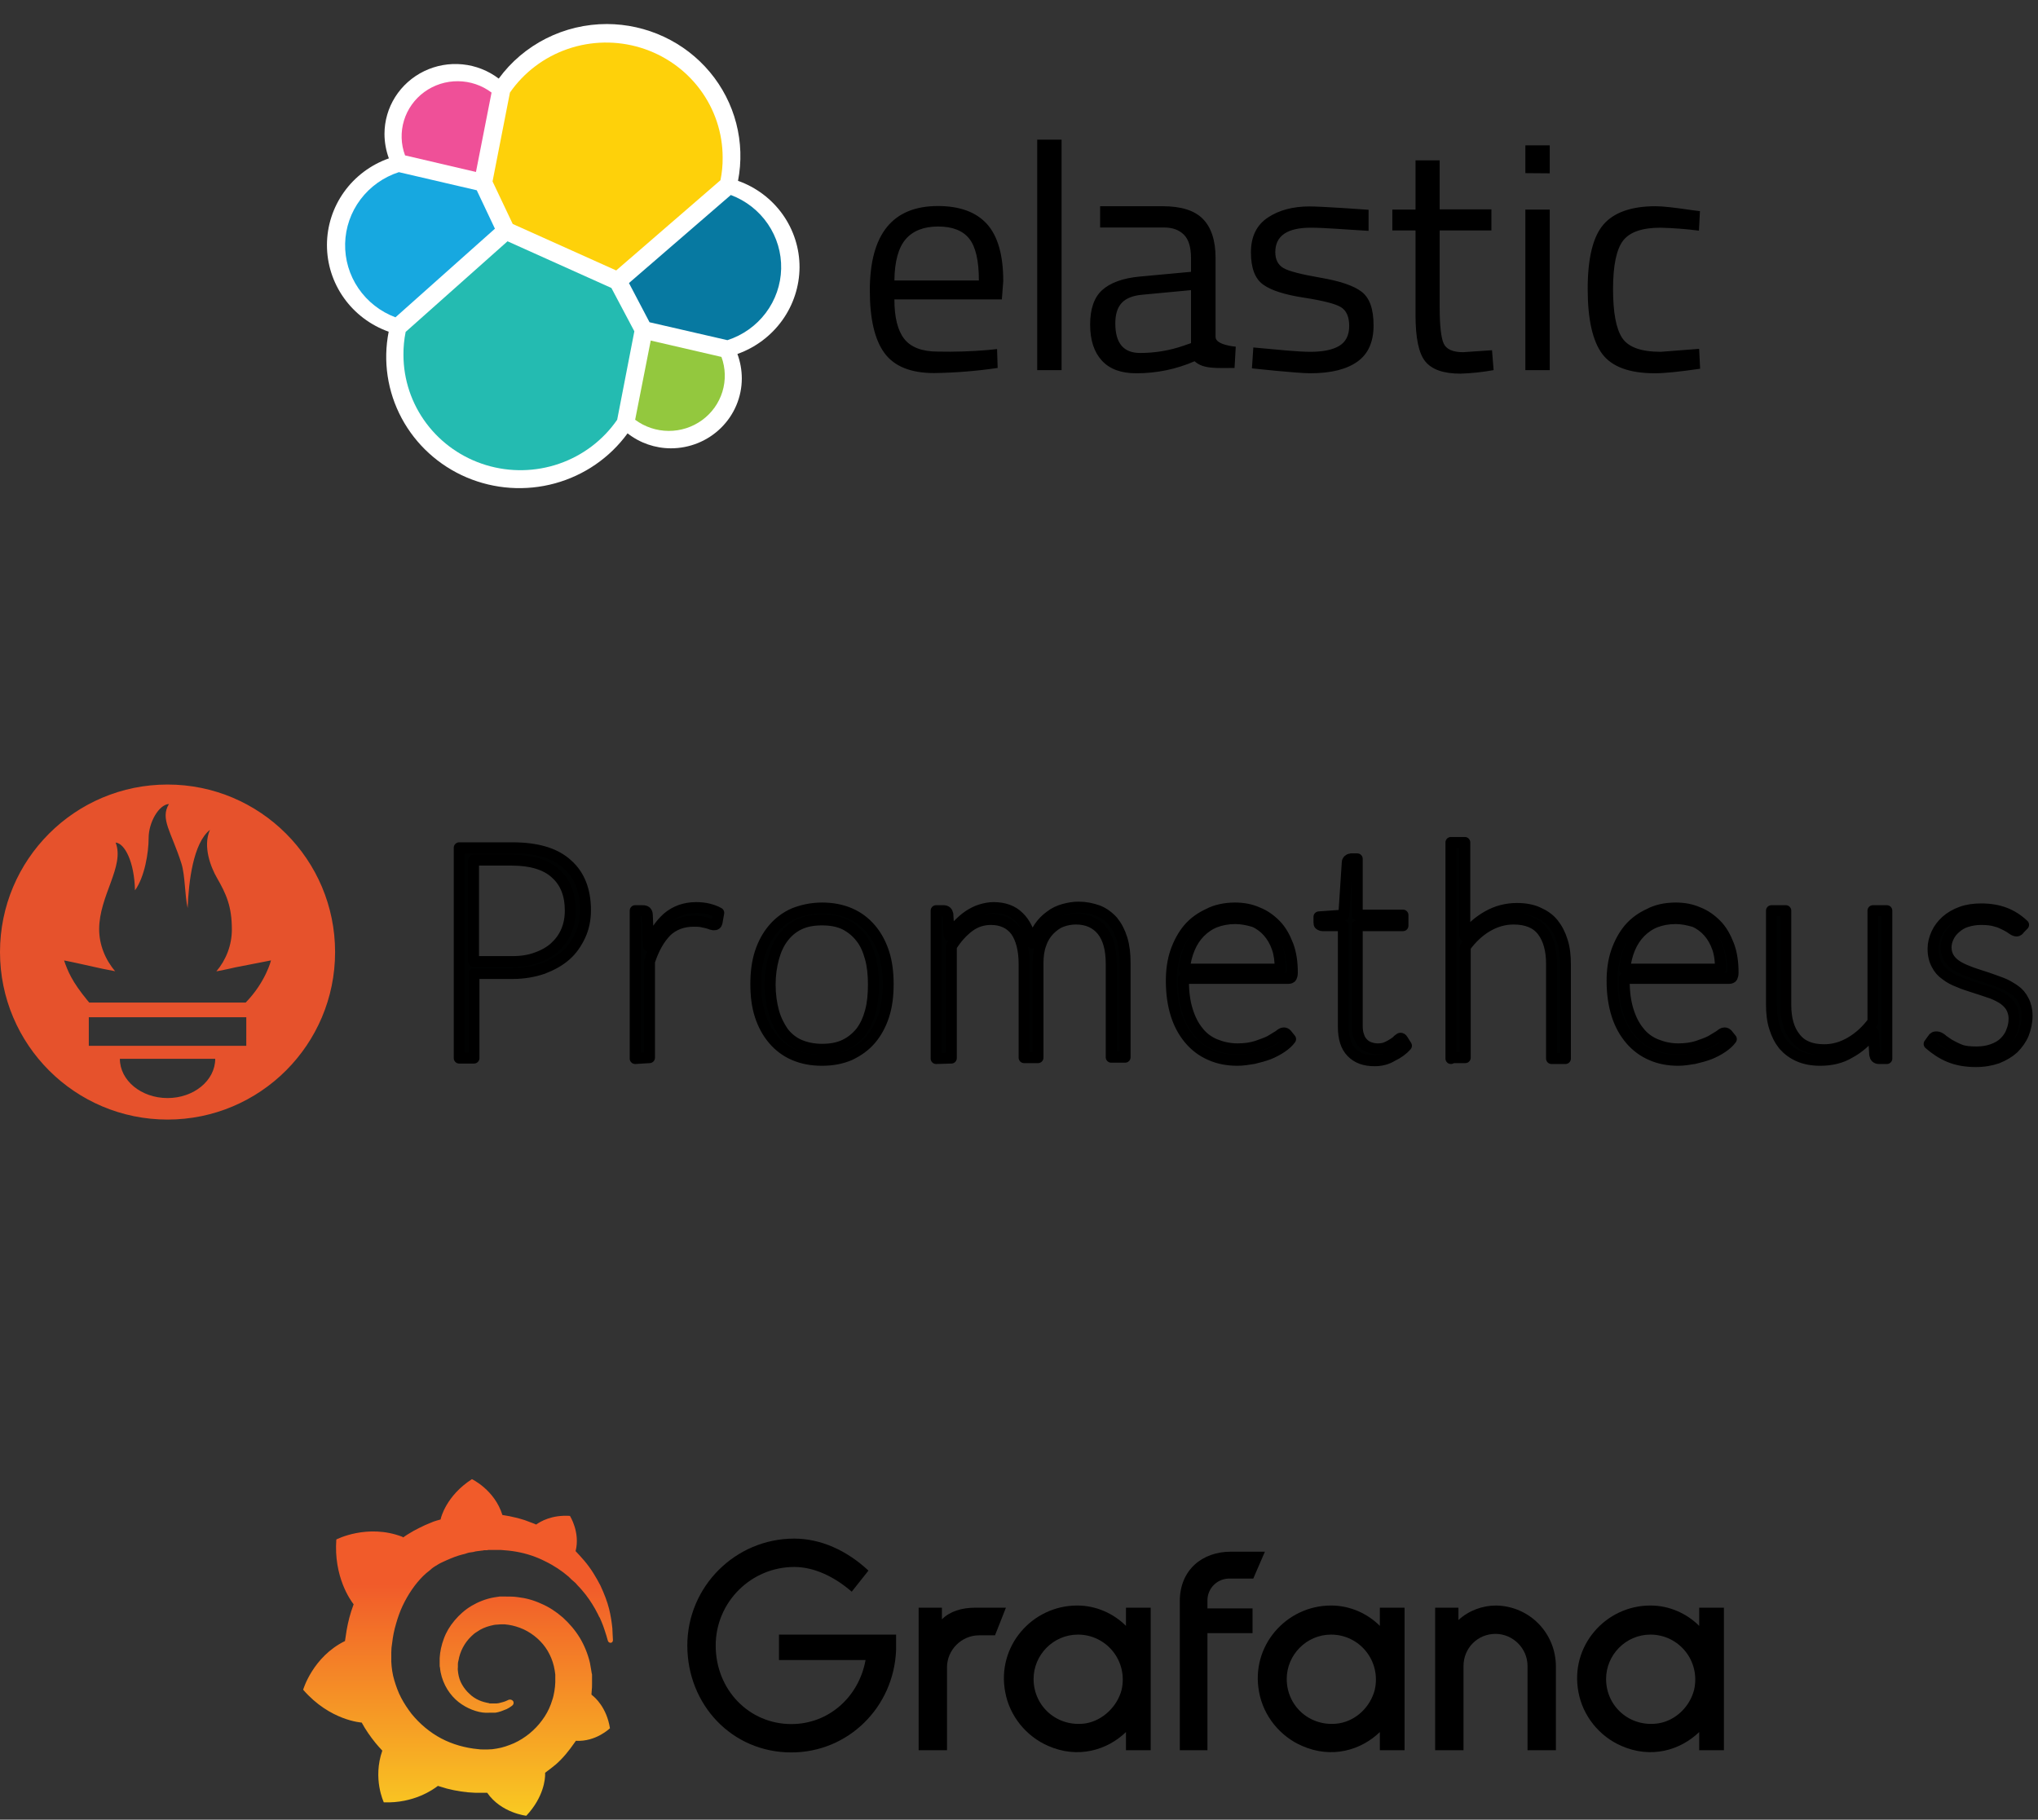 <svg width="187" height="167" viewBox="0 0 187 167" fill="none" xmlns="http://www.w3.org/2000/svg">
<rect x="0" y="0" width="187" height="167" fill="#333333" stroke="none"/>
<g clip-path="url(#clip0_405_1326)">
<path d="M73.363 24.531C73.367 22.796 72.826 21.101 71.816 19.68C70.805 18.26 69.374 17.182 67.718 16.595C68.058 14.846 68.002 13.045 67.555 11.32C67.109 9.595 66.282 7.988 65.134 6.614C63.986 5.24 62.545 4.133 60.913 3.371C59.282 2.609 57.5 2.211 55.695 2.205C53.756 2.203 51.843 2.656 50.116 3.527C48.389 4.397 46.896 5.661 45.762 7.213C44.799 6.48 43.648 6.027 42.438 5.907C41.228 5.786 40.008 6.003 38.916 6.532C37.825 7.061 36.905 7.881 36.262 8.899C35.619 9.917 35.279 11.093 35.279 12.293C35.281 13.057 35.418 13.816 35.682 14.534C34.02 15.121 32.583 16.199 31.566 17.621C30.549 19.044 30.002 20.741 30 22.482C29.998 24.223 30.541 25.922 31.555 27.346C32.568 28.771 34.003 29.852 35.664 30.442C35.13 33.142 35.549 35.939 36.85 38.371C38.151 40.803 40.255 42.724 42.815 43.813C45.375 44.902 48.235 45.095 50.922 44.36C53.608 43.624 55.958 42.005 57.583 39.77C58.714 40.657 60.115 41.141 61.56 41.144C63.285 41.144 64.94 40.468 66.16 39.264C67.38 38.061 68.066 36.429 68.066 34.727C68.064 33.962 67.927 33.204 67.663 32.485C69.324 31.894 70.761 30.814 71.781 29.392C72.8 27.97 73.352 26.273 73.363 24.531Z" fill="white"/>
<path d="M47.046 20.554L56.54 24.82L66.107 16.54C66.248 15.856 66.316 15.159 66.308 14.461C66.31 12.208 65.58 10.013 64.225 8.199C62.87 6.384 60.962 5.045 58.779 4.378C56.597 3.711 54.256 3.751 52.098 4.492C49.941 5.233 48.08 6.636 46.79 8.496L45.195 16.649L47.046 20.554Z" fill="#FED10A"/>
<path d="M37.222 30.46C37.08 31.156 37.013 31.865 37.02 32.575C37.023 34.838 37.76 37.04 39.125 38.859C40.489 40.679 42.408 42.019 44.601 42.684C46.794 43.349 49.145 43.304 51.31 42.555C53.474 41.806 55.339 40.393 56.63 38.522L58.206 30.405L56.099 26.428L46.569 22.144L37.222 30.46Z" fill="#24BBB1"/>
<path d="M37.167 14.262L43.673 15.781L45.103 8.495C44.22 7.829 43.142 7.463 42.031 7.453C40.919 7.443 39.834 7.789 38.939 8.439C38.044 9.089 37.388 10.009 37.068 11.059C36.749 12.109 36.783 13.233 37.167 14.262Z" fill="#EF5098"/>
<path d="M36.598 15.799C35.19 16.255 33.96 17.13 33.077 18.303C32.194 19.477 31.702 20.891 31.668 22.352C31.634 23.813 32.059 25.249 32.886 26.461C33.714 27.674 34.901 28.603 36.286 29.122L45.413 20.988L43.745 17.462L36.598 15.799Z" fill="#17A8E0"/>
<path d="M58.279 38.523C59.163 39.181 60.238 39.54 61.345 39.546C62.452 39.552 63.531 39.205 64.422 38.556C65.312 37.908 65.966 36.992 66.286 35.947C66.606 34.902 66.575 33.782 66.197 32.756L59.709 31.255L58.279 38.523Z" fill="#93C83E"/>
<path d="M59.599 29.574L66.746 31.219C68.154 30.764 69.384 29.889 70.267 28.715C71.15 27.542 71.642 26.127 71.676 24.666C71.71 23.205 71.284 21.77 70.457 20.557C69.63 19.345 68.443 18.415 67.058 17.896L57.711 25.977L59.599 29.574Z" fill="#0779A1"/>
<path d="M90.626 32.123L91.487 32.033L91.542 33.768C89.612 34.052 87.665 34.209 85.714 34.238C83.57 34.238 82.048 33.623 81.15 32.394C80.252 31.165 79.812 29.249 79.812 26.664C79.812 21.493 81.896 18.908 86.062 18.908C88.078 18.908 89.581 19.469 90.571 20.571C91.56 21.674 92.055 23.428 92.055 25.796L91.927 27.477H82.067C82.067 29.104 82.36 30.315 82.965 31.093C83.57 31.87 84.596 32.268 86.08 32.268C87.597 32.3 89.114 32.252 90.626 32.123ZM89.819 25.742C89.819 23.934 89.526 22.65 88.939 21.909C88.353 21.168 87.4 20.788 86.08 20.788C84.761 20.788 83.753 21.186 83.093 21.963C82.433 22.741 82.085 24.006 82.067 25.742H89.819ZM95.171 33.967V12.816H97.407V33.967H95.171ZM111.537 23.681V30.93C111.537 31.671 113.388 31.816 113.388 31.816L113.278 33.768C111.702 33.768 110.401 33.895 109.613 33.153C107.921 33.89 106.091 34.265 104.243 34.256C102.868 34.256 101.824 33.877 101.109 33.099C100.394 32.322 100.027 31.237 100.027 29.791C100.027 28.345 100.394 27.296 101.127 26.627C101.86 25.959 103.015 25.525 104.591 25.38L109.283 24.946V23.681C109.283 22.686 109.063 21.963 108.623 21.53C108.183 21.096 107.578 20.879 106.827 20.879H100.944V18.926H106.68C108.366 18.926 109.594 19.306 110.364 20.083C111.134 20.861 111.537 22.054 111.537 23.681ZM102.337 29.683C102.337 31.49 103.088 32.394 104.609 32.394C105.97 32.397 107.321 32.171 108.605 31.725L109.283 31.49V26.627L104.866 27.043C103.968 27.116 103.326 27.369 102.923 27.802C102.52 28.236 102.337 28.869 102.337 29.683ZM120.279 20.897C118.117 20.897 117.017 21.638 117.017 23.139C117.017 23.825 117.273 24.314 117.768 24.603C118.263 24.892 119.399 25.181 121.177 25.488C122.955 25.796 124.201 26.212 124.934 26.772C125.667 27.332 126.034 28.345 126.034 29.863C126.034 31.382 125.539 32.485 124.549 33.19C123.56 33.895 122.13 34.256 120.224 34.256C118.996 34.256 114.873 33.804 114.873 33.804L115.001 31.888C117.365 32.105 119.088 32.286 120.242 32.286C121.397 32.286 122.277 32.105 122.882 31.743C123.486 31.382 123.798 30.767 123.798 29.918C123.798 29.068 123.541 28.489 123.028 28.182C122.515 27.875 121.379 27.585 119.619 27.314C117.86 27.043 116.614 26.645 115.881 26.103C115.147 25.561 114.781 24.585 114.781 23.157C114.781 21.728 115.294 20.662 116.32 19.975C117.347 19.288 118.63 18.945 120.151 18.945C121.36 18.945 125.576 19.252 125.576 19.252V21.186C123.358 21.059 121.544 20.897 120.279 20.897ZM136.847 21.15H132.1V28.2C132.1 29.881 132.229 31.002 132.467 31.526C132.705 32.051 133.31 32.322 134.245 32.322L136.902 32.141L137.049 33.967C136.044 34.151 135.027 34.259 134.006 34.292C132.448 34.292 131.385 33.913 130.781 33.172C130.176 32.43 129.883 31.002 129.883 28.905V21.15H127.757V19.234H129.883V14.714H132.1V19.216H136.847V21.15ZM139.963 15.889V13.34H142.199V15.907L139.963 15.889ZM139.963 33.967V19.234H142.199V33.967H139.963ZM151.912 18.926C152.572 18.926 153.69 19.053 155.266 19.288L155.981 19.378L155.889 21.168C154.722 21.018 153.547 20.928 152.37 20.897C150.684 20.897 149.529 21.294 148.925 22.09C148.32 22.885 148.008 24.368 148.008 26.519C148.008 28.67 148.283 30.171 148.851 31.02C149.419 31.87 150.592 32.286 152.389 32.286L155.907 32.014L155.999 33.84C154.148 34.111 152.755 34.256 151.839 34.256C149.511 34.256 147.898 33.66 147.019 32.485C146.139 31.309 145.681 29.321 145.681 26.519C145.681 23.717 146.157 21.747 147.11 20.626C148.063 19.505 149.676 18.926 151.912 18.926Z" fill="black"/>
</g>
<path d="M15.374 72C6.883 72 0 78.883 0 87.373C0 95.864 6.883 102.747 15.374 102.747C23.864 102.747 30.747 95.864 30.747 87.373C30.747 78.883 23.864 72 15.374 72ZM15.374 100.773C12.958 100.773 10.999 99.159 10.999 97.169H19.748C19.748 99.159 17.789 100.773 15.374 100.773ZM22.598 95.976H8.148V93.356H22.599L22.598 95.976ZM22.546 92.007H8.189C8.142 91.952 8.093 91.898 8.047 91.842C6.568 90.046 6.219 89.108 5.881 88.153C5.875 88.121 7.674 88.52 8.95 88.807C8.95 88.807 9.607 88.959 10.567 89.134C9.645 88.054 9.098 86.68 9.098 85.277C9.098 82.195 11.461 79.502 10.609 77.325C11.439 77.393 12.326 79.077 12.386 81.71C13.269 80.491 13.638 78.264 13.638 76.899C13.638 75.485 14.569 73.844 15.501 73.787C14.67 75.156 15.716 76.329 16.645 79.24C16.994 80.334 16.95 82.174 17.219 83.34C17.308 80.917 17.725 77.381 19.262 76.16C18.584 77.697 19.363 79.621 19.895 80.546C20.754 82.038 21.275 83.169 21.275 85.307C21.275 86.74 20.746 88.09 19.853 89.145C20.868 88.955 21.569 88.783 21.569 88.783L24.866 88.14C24.866 88.139 24.387 90.11 22.546 92.007Z" fill="#E6522C"/>
<mask id="path-10-outside-1_405_1326" maskUnits="userSpaceOnUse" x="41.135" y="76.314" width="146" height="22" fill="black">
<rect fill="white" x="41.135" y="76.314" width="146" height="22"/>
<path d="M43.493 89.345V97.107H42.135V77.802H47.01C49.248 77.802 50.926 78.29 52.045 79.306C53.164 80.281 53.724 81.704 53.724 83.533C53.724 84.386 53.564 85.158 53.244 85.849C52.925 86.54 52.485 87.191 51.926 87.678C51.326 88.207 50.647 88.572 49.808 88.897C48.968 89.182 48.049 89.345 47.01 89.345H43.493ZM43.493 88.247H47.01C47.849 88.247 48.609 88.125 49.248 87.881C49.928 87.638 50.487 87.312 50.926 86.906C51.366 86.5 51.726 86.012 51.966 85.443C52.205 84.874 52.325 84.264 52.325 83.573C52.325 82.11 51.886 80.972 50.967 80.159C50.087 79.346 48.729 78.94 46.97 78.94H43.453V88.247H43.493ZM58.28 97.148V83.573H58.959C59.119 83.573 59.239 83.614 59.279 83.654C59.359 83.736 59.399 83.817 59.399 83.98L59.519 86.825C59.958 85.727 60.518 84.874 61.237 84.224C61.956 83.614 62.835 83.289 63.874 83.289C64.274 83.289 64.634 83.329 64.993 83.411C65.313 83.492 65.673 83.614 65.953 83.776L65.793 84.671C65.753 84.833 65.673 84.874 65.513 84.874C65.473 84.874 65.393 84.874 65.273 84.833C65.193 84.793 65.033 84.752 64.913 84.711C64.754 84.671 64.554 84.63 64.354 84.589C64.114 84.549 63.874 84.549 63.635 84.549C62.636 84.549 61.796 84.874 61.157 85.484C60.518 86.134 59.998 87.028 59.598 88.247V97.067L58.28 97.148ZM75.424 83.329C76.383 83.329 77.222 83.492 77.981 83.817C78.74 84.142 79.38 84.63 79.899 85.24C80.419 85.849 80.819 86.581 81.098 87.434C81.378 88.288 81.498 89.263 81.498 90.32C81.498 91.377 81.378 92.352 81.098 93.206C80.819 94.059 80.419 94.791 79.899 95.4C79.38 96.01 78.74 96.457 77.981 96.823C77.222 97.148 76.383 97.311 75.424 97.311C74.465 97.311 73.625 97.148 72.866 96.823C72.107 96.498 71.467 96.01 70.948 95.4C70.428 94.791 70.029 94.059 69.749 93.206C69.469 92.352 69.349 91.377 69.349 90.32C69.349 89.263 69.469 88.288 69.749 87.434C70.029 86.581 70.428 85.849 70.948 85.24C71.467 84.63 72.107 84.142 72.866 83.817C73.585 83.533 74.465 83.329 75.424 83.329ZM75.424 96.295C76.223 96.295 76.902 96.173 77.502 95.888C78.101 95.604 78.581 95.197 78.98 94.71C79.38 94.181 79.66 93.572 79.859 92.84C80.059 92.108 80.139 91.296 80.139 90.361C80.139 89.466 80.059 88.654 79.859 87.922C79.66 87.191 79.38 86.54 78.98 86.052C78.581 85.524 78.061 85.118 77.502 84.833C76.902 84.549 76.223 84.427 75.424 84.427C74.624 84.427 73.945 84.549 73.346 84.833C72.746 85.118 72.267 85.524 71.867 86.052C71.467 86.581 71.188 87.191 70.988 87.922C70.788 88.654 70.668 89.466 70.668 90.361C70.668 91.255 70.788 92.108 70.988 92.84C71.188 93.572 71.507 94.181 71.867 94.71C72.267 95.238 72.786 95.644 73.346 95.888C73.905 96.132 74.624 96.295 75.424 96.295ZM85.894 97.148V83.573H86.573C86.813 83.573 86.933 83.695 86.973 83.898L87.093 85.849C87.332 85.484 87.612 85.158 87.932 84.833C88.212 84.549 88.531 84.264 88.891 84.02C89.211 83.817 89.57 83.614 89.97 83.492C90.37 83.37 90.769 83.289 91.169 83.289C92.128 83.289 92.927 83.573 93.487 84.142C94.086 84.711 94.446 85.524 94.686 86.54C94.845 85.971 95.085 85.484 95.365 85.077C95.645 84.671 95.964 84.346 96.364 84.061C96.724 83.776 97.163 83.573 97.603 83.451C98.042 83.329 98.482 83.248 98.962 83.248C99.601 83.248 100.2 83.37 100.76 83.573C101.279 83.776 101.759 84.142 102.119 84.549C102.478 84.996 102.758 85.524 102.958 86.174C103.158 86.825 103.238 87.556 103.238 88.369V97.026H101.959V88.45C101.959 87.109 101.679 86.093 101.12 85.402C100.56 84.711 99.761 84.346 98.722 84.346C98.282 84.346 97.803 84.427 97.403 84.589C96.963 84.752 96.604 85.036 96.284 85.362C95.964 85.687 95.685 86.134 95.525 86.621C95.325 87.15 95.245 87.719 95.245 88.41V97.067H93.966V88.45C93.966 87.15 93.686 86.134 93.207 85.443C92.687 84.752 91.928 84.386 90.929 84.386C90.21 84.386 89.53 84.589 88.931 85.036C88.332 85.484 87.772 86.093 87.293 86.865V97.107L85.894 97.148ZM113.308 83.329C114.067 83.329 114.747 83.451 115.386 83.736C116.026 83.98 116.585 84.386 117.065 84.874C117.544 85.362 117.904 86.012 118.184 86.743C118.463 87.475 118.583 88.329 118.583 89.263C118.583 89.466 118.543 89.588 118.503 89.67C118.463 89.751 118.343 89.792 118.224 89.792H108.593V90.035C108.593 91.052 108.712 91.946 108.952 92.718C109.192 93.49 109.512 94.141 109.951 94.669C110.351 95.197 110.91 95.604 111.51 95.847C112.109 96.091 112.789 96.254 113.548 96.254C114.227 96.254 114.787 96.173 115.306 96.01C115.786 95.847 116.225 95.685 116.545 95.522C116.865 95.319 117.145 95.157 117.344 95.035C117.544 94.872 117.664 94.791 117.784 94.791C117.904 94.791 117.984 94.831 118.064 94.913L118.423 95.36C118.224 95.644 117.944 95.888 117.584 96.132C117.224 96.376 116.825 96.579 116.425 96.742C115.986 96.904 115.546 97.026 115.027 97.148C114.547 97.229 114.027 97.311 113.548 97.311C112.629 97.311 111.79 97.148 111.07 96.823C110.311 96.498 109.672 96.01 109.152 95.4C108.632 94.791 108.193 94.019 107.913 93.124C107.633 92.23 107.474 91.214 107.474 90.035C107.474 89.06 107.593 88.166 107.873 87.353C108.153 86.54 108.553 85.809 109.032 85.24C109.552 84.63 110.191 84.183 110.91 83.858C111.51 83.533 112.389 83.329 113.308 83.329ZM113.348 84.305C112.669 84.305 112.029 84.427 111.51 84.63C110.99 84.833 110.511 85.158 110.111 85.565C109.711 85.971 109.392 86.459 109.152 87.028C108.912 87.597 108.752 88.247 108.672 88.938H117.464C117.464 88.207 117.384 87.556 117.184 86.987C116.985 86.418 116.705 85.931 116.345 85.524C115.986 85.118 115.546 84.793 115.066 84.589C114.507 84.427 113.948 84.305 113.348 84.305ZM126.136 97.351C125.217 97.351 124.538 97.107 124.018 96.579C123.499 96.051 123.259 95.278 123.259 94.222V84.955H121.341C121.261 84.955 121.181 84.915 121.101 84.874C121.021 84.833 121.021 84.752 121.021 84.63V84.142L123.299 83.98L123.618 79.143C123.618 79.062 123.658 78.981 123.698 78.94C123.738 78.899 123.778 78.899 123.818 78.859C123.858 78.859 123.898 78.818 123.938 78.818H124.538V83.98H128.734V84.955H124.538V94.141C124.538 94.506 124.578 94.831 124.697 95.116C124.777 95.4 124.937 95.604 125.097 95.766C125.257 95.929 125.457 96.051 125.697 96.132C125.936 96.213 126.176 96.254 126.416 96.254C126.736 96.254 127.015 96.213 127.255 96.091C127.455 96.01 127.655 95.888 127.854 95.766C128.014 95.644 128.174 95.563 128.254 95.441C128.374 95.36 128.454 95.278 128.494 95.278C128.574 95.278 128.654 95.319 128.694 95.4L129.053 95.969C128.734 96.335 128.294 96.66 127.775 96.904C127.255 97.229 126.696 97.351 126.136 97.351ZM133.13 97.148V77.314H134.408V85.89C135.008 85.118 135.727 84.508 136.526 84.061C137.326 83.614 138.205 83.37 139.204 83.37C139.923 83.37 140.603 83.492 141.122 83.736C141.682 83.98 142.161 84.305 142.521 84.752C142.88 85.199 143.16 85.727 143.36 86.378C143.56 86.987 143.64 87.719 143.64 88.491V97.148H142.361V88.45C142.361 87.191 142.081 86.174 141.522 85.443C140.962 84.711 140.083 84.346 138.884 84.346C138.005 84.346 137.206 84.589 136.446 85.036C135.687 85.484 135.008 86.134 134.448 86.906V97.067H133.13V97.148ZM153.75 83.329C154.51 83.329 155.189 83.451 155.828 83.736C156.468 83.98 157.027 84.386 157.507 84.874C157.986 85.362 158.346 86.012 158.626 86.743C158.905 87.475 159.025 88.329 159.025 89.263C159.025 89.466 158.985 89.588 158.945 89.67C158.905 89.751 158.786 89.792 158.666 89.792H149.035V90.035C149.035 91.052 149.155 91.946 149.394 92.718C149.634 93.49 149.954 94.141 150.393 94.669C150.793 95.197 151.353 95.604 151.952 95.847C152.551 96.091 153.231 96.254 153.99 96.254C154.669 96.254 155.229 96.173 155.748 96.01C156.228 95.847 156.668 95.685 156.987 95.522C157.307 95.319 157.587 95.157 157.786 95.035C157.986 94.872 158.106 94.791 158.226 94.791C158.346 94.791 158.426 94.831 158.506 94.913L158.865 95.36C158.666 95.644 158.386 95.888 158.026 96.132C157.667 96.376 157.267 96.579 156.867 96.742C156.428 96.904 155.988 97.026 155.469 97.148C154.989 97.229 154.47 97.311 153.99 97.311C153.071 97.311 152.232 97.148 151.512 96.823C150.753 96.498 150.114 96.01 149.594 95.4C149.075 94.791 148.635 94.019 148.355 93.124C148.076 92.23 147.916 91.214 147.916 90.035C147.916 89.06 148.036 88.166 148.315 87.353C148.595 86.54 148.995 85.809 149.474 85.24C149.994 84.63 150.633 84.183 151.353 83.858C151.952 83.533 152.791 83.329 153.75 83.329ZM153.75 84.305C153.071 84.305 152.431 84.427 151.912 84.63C151.392 84.833 150.913 85.158 150.513 85.565C150.114 85.971 149.794 86.459 149.554 87.028C149.314 87.597 149.155 88.247 149.075 88.938H157.866C157.866 88.207 157.786 87.556 157.587 86.987C157.387 86.418 157.107 85.931 156.747 85.524C156.388 85.118 155.948 84.793 155.469 84.589C154.909 84.427 154.35 84.305 153.75 84.305ZM163.861 83.573V92.23C163.861 93.49 164.141 94.506 164.74 95.238C165.299 95.969 166.179 96.335 167.377 96.335C168.257 96.335 169.056 96.091 169.815 95.644C170.574 95.197 171.254 94.588 171.853 93.775V83.573H173.132V97.148H172.413C172.173 97.148 172.053 97.026 172.013 96.782L171.893 94.75C171.294 95.522 170.574 96.173 169.735 96.62C168.936 97.107 168.017 97.311 167.018 97.311C166.259 97.311 165.619 97.189 165.06 96.945C164.5 96.701 164.061 96.376 163.661 95.929C163.301 95.482 163.022 94.953 162.822 94.303C162.622 93.693 162.542 92.962 162.542 92.19V83.573H163.861ZM185.321 85.24C185.241 85.362 185.161 85.443 185.041 85.443C184.961 85.443 184.801 85.402 184.641 85.28C184.481 85.158 184.282 85.036 184.042 84.915C183.802 84.793 183.482 84.63 183.123 84.549C182.763 84.427 182.284 84.386 181.764 84.386C181.284 84.386 180.845 84.467 180.445 84.589C180.046 84.711 179.726 84.915 179.446 85.158C179.166 85.402 178.967 85.646 178.807 85.971C178.647 86.296 178.567 86.621 178.567 86.947C178.567 87.353 178.687 87.719 178.887 88.003C179.087 88.288 179.366 88.532 179.726 88.735C180.086 88.938 180.485 89.101 180.925 89.263C181.364 89.426 181.804 89.548 182.284 89.71C182.763 89.873 183.203 90.035 183.642 90.198C184.082 90.361 184.481 90.605 184.841 90.848C185.201 91.092 185.481 91.417 185.68 91.824C185.88 92.19 186 92.677 186 93.206C186 93.815 185.88 94.344 185.68 94.872C185.481 95.36 185.161 95.807 184.761 96.213C184.362 96.579 183.882 96.864 183.283 97.107C182.683 97.311 182.044 97.433 181.284 97.433C180.365 97.433 179.526 97.27 178.847 96.986C178.167 96.701 177.568 96.295 177.008 95.807L177.328 95.36C177.368 95.278 177.408 95.238 177.488 95.197C177.528 95.157 177.608 95.157 177.728 95.157C177.848 95.157 178.008 95.238 178.167 95.36C178.327 95.522 178.567 95.644 178.847 95.847C179.126 96.01 179.446 96.173 179.846 96.335C180.245 96.498 180.765 96.538 181.364 96.538C181.924 96.538 182.403 96.457 182.843 96.295C183.283 96.132 183.642 95.929 183.922 95.644C184.202 95.36 184.441 95.035 184.561 94.669C184.721 94.303 184.801 93.897 184.801 93.49C184.801 93.043 184.681 92.677 184.481 92.352C184.282 92.068 184.002 91.783 183.642 91.58C183.283 91.377 182.883 91.174 182.443 91.052C182.004 90.889 181.564 90.767 181.085 90.605C180.605 90.442 180.166 90.32 179.726 90.117C179.286 89.954 178.887 89.751 178.527 89.466C178.167 89.223 177.888 88.897 177.688 88.491C177.488 88.125 177.368 87.638 177.368 87.069C177.368 86.581 177.488 86.134 177.688 85.687C177.888 85.24 178.207 84.833 178.567 84.508C178.927 84.183 179.406 83.898 179.966 83.695C180.525 83.492 181.125 83.411 181.804 83.411C182.603 83.411 183.323 83.533 183.962 83.776C184.601 84.02 185.161 84.386 185.68 84.874L185.321 85.24Z"/>
</mask>
<path d="M43.493 89.345V97.107H42.135V77.802H47.01C49.248 77.802 50.926 78.29 52.045 79.306C53.164 80.281 53.724 81.704 53.724 83.533C53.724 84.386 53.564 85.158 53.244 85.849C52.925 86.54 52.485 87.191 51.926 87.678C51.326 88.207 50.647 88.572 49.808 88.897C48.968 89.182 48.049 89.345 47.01 89.345H43.493ZM43.493 88.247H47.01C47.849 88.247 48.609 88.125 49.248 87.881C49.928 87.638 50.487 87.312 50.926 86.906C51.366 86.5 51.726 86.012 51.966 85.443C52.205 84.874 52.325 84.264 52.325 83.573C52.325 82.11 51.886 80.972 50.967 80.159C50.087 79.346 48.729 78.94 46.97 78.94H43.453V88.247H43.493ZM58.28 97.148V83.573H58.959C59.119 83.573 59.239 83.614 59.279 83.654C59.359 83.736 59.399 83.817 59.399 83.98L59.519 86.825C59.958 85.727 60.518 84.874 61.237 84.224C61.956 83.614 62.835 83.289 63.874 83.289C64.274 83.289 64.634 83.329 64.993 83.411C65.313 83.492 65.673 83.614 65.953 83.776L65.793 84.671C65.753 84.833 65.673 84.874 65.513 84.874C65.473 84.874 65.393 84.874 65.273 84.833C65.193 84.793 65.033 84.752 64.913 84.711C64.754 84.671 64.554 84.63 64.354 84.589C64.114 84.549 63.874 84.549 63.635 84.549C62.636 84.549 61.796 84.874 61.157 85.484C60.518 86.134 59.998 87.028 59.598 88.247V97.067L58.28 97.148ZM75.424 83.329C76.383 83.329 77.222 83.492 77.981 83.817C78.74 84.142 79.38 84.63 79.899 85.24C80.419 85.849 80.819 86.581 81.098 87.434C81.378 88.288 81.498 89.263 81.498 90.32C81.498 91.377 81.378 92.352 81.098 93.206C80.819 94.059 80.419 94.791 79.899 95.4C79.38 96.01 78.74 96.457 77.981 96.823C77.222 97.148 76.383 97.311 75.424 97.311C74.465 97.311 73.625 97.148 72.866 96.823C72.107 96.498 71.467 96.01 70.948 95.4C70.428 94.791 70.029 94.059 69.749 93.206C69.469 92.352 69.349 91.377 69.349 90.32C69.349 89.263 69.469 88.288 69.749 87.434C70.029 86.581 70.428 85.849 70.948 85.24C71.467 84.63 72.107 84.142 72.866 83.817C73.585 83.533 74.465 83.329 75.424 83.329ZM75.424 96.295C76.223 96.295 76.902 96.173 77.502 95.888C78.101 95.604 78.581 95.197 78.98 94.71C79.38 94.181 79.66 93.572 79.859 92.84C80.059 92.108 80.139 91.296 80.139 90.361C80.139 89.466 80.059 88.654 79.859 87.922C79.66 87.191 79.38 86.54 78.98 86.052C78.581 85.524 78.061 85.118 77.502 84.833C76.902 84.549 76.223 84.427 75.424 84.427C74.624 84.427 73.945 84.549 73.346 84.833C72.746 85.118 72.267 85.524 71.867 86.052C71.467 86.581 71.188 87.191 70.988 87.922C70.788 88.654 70.668 89.466 70.668 90.361C70.668 91.255 70.788 92.108 70.988 92.84C71.188 93.572 71.507 94.181 71.867 94.71C72.267 95.238 72.786 95.644 73.346 95.888C73.905 96.132 74.624 96.295 75.424 96.295ZM85.894 97.148V83.573H86.573C86.813 83.573 86.933 83.695 86.973 83.898L87.093 85.849C87.332 85.484 87.612 85.158 87.932 84.833C88.212 84.549 88.531 84.264 88.891 84.02C89.211 83.817 89.57 83.614 89.97 83.492C90.37 83.37 90.769 83.289 91.169 83.289C92.128 83.289 92.927 83.573 93.487 84.142C94.086 84.711 94.446 85.524 94.686 86.54C94.845 85.971 95.085 85.484 95.365 85.077C95.645 84.671 95.964 84.346 96.364 84.061C96.724 83.776 97.163 83.573 97.603 83.451C98.042 83.329 98.482 83.248 98.962 83.248C99.601 83.248 100.2 83.37 100.76 83.573C101.279 83.776 101.759 84.142 102.119 84.549C102.478 84.996 102.758 85.524 102.958 86.174C103.158 86.825 103.238 87.556 103.238 88.369V97.026H101.959V88.45C101.959 87.109 101.679 86.093 101.12 85.402C100.56 84.711 99.761 84.346 98.722 84.346C98.282 84.346 97.803 84.427 97.403 84.589C96.963 84.752 96.604 85.036 96.284 85.362C95.964 85.687 95.685 86.134 95.525 86.621C95.325 87.15 95.245 87.719 95.245 88.41V97.067H93.966V88.45C93.966 87.15 93.686 86.134 93.207 85.443C92.687 84.752 91.928 84.386 90.929 84.386C90.21 84.386 89.53 84.589 88.931 85.036C88.332 85.484 87.772 86.093 87.293 86.865V97.107L85.894 97.148ZM113.308 83.329C114.067 83.329 114.747 83.451 115.386 83.736C116.026 83.98 116.585 84.386 117.065 84.874C117.544 85.362 117.904 86.012 118.184 86.743C118.463 87.475 118.583 88.329 118.583 89.263C118.583 89.466 118.543 89.588 118.503 89.67C118.463 89.751 118.343 89.792 118.224 89.792H108.593V90.035C108.593 91.052 108.712 91.946 108.952 92.718C109.192 93.49 109.512 94.141 109.951 94.669C110.351 95.197 110.91 95.604 111.51 95.847C112.109 96.091 112.789 96.254 113.548 96.254C114.227 96.254 114.787 96.173 115.306 96.01C115.786 95.847 116.225 95.685 116.545 95.522C116.865 95.319 117.145 95.157 117.344 95.035C117.544 94.872 117.664 94.791 117.784 94.791C117.904 94.791 117.984 94.831 118.064 94.913L118.423 95.36C118.224 95.644 117.944 95.888 117.584 96.132C117.224 96.376 116.825 96.579 116.425 96.742C115.986 96.904 115.546 97.026 115.027 97.148C114.547 97.229 114.027 97.311 113.548 97.311C112.629 97.311 111.79 97.148 111.07 96.823C110.311 96.498 109.672 96.01 109.152 95.4C108.632 94.791 108.193 94.019 107.913 93.124C107.633 92.23 107.474 91.214 107.474 90.035C107.474 89.06 107.593 88.166 107.873 87.353C108.153 86.54 108.553 85.809 109.032 85.24C109.552 84.63 110.191 84.183 110.91 83.858C111.51 83.533 112.389 83.329 113.308 83.329ZM113.348 84.305C112.669 84.305 112.029 84.427 111.51 84.63C110.99 84.833 110.511 85.158 110.111 85.565C109.711 85.971 109.392 86.459 109.152 87.028C108.912 87.597 108.752 88.247 108.672 88.938H117.464C117.464 88.207 117.384 87.556 117.184 86.987C116.985 86.418 116.705 85.931 116.345 85.524C115.986 85.118 115.546 84.793 115.066 84.589C114.507 84.427 113.948 84.305 113.348 84.305ZM126.136 97.351C125.217 97.351 124.538 97.107 124.018 96.579C123.499 96.051 123.259 95.278 123.259 94.222V84.955H121.341C121.261 84.955 121.181 84.915 121.101 84.874C121.021 84.833 121.021 84.752 121.021 84.63V84.142L123.299 83.98L123.618 79.143C123.618 79.062 123.658 78.981 123.698 78.94C123.738 78.899 123.778 78.899 123.818 78.859C123.858 78.859 123.898 78.818 123.938 78.818H124.538V83.98H128.734V84.955H124.538V94.141C124.538 94.506 124.578 94.831 124.697 95.116C124.777 95.4 124.937 95.604 125.097 95.766C125.257 95.929 125.457 96.051 125.697 96.132C125.936 96.213 126.176 96.254 126.416 96.254C126.736 96.254 127.015 96.213 127.255 96.091C127.455 96.01 127.655 95.888 127.854 95.766C128.014 95.644 128.174 95.563 128.254 95.441C128.374 95.36 128.454 95.278 128.494 95.278C128.574 95.278 128.654 95.319 128.694 95.4L129.053 95.969C128.734 96.335 128.294 96.66 127.775 96.904C127.255 97.229 126.696 97.351 126.136 97.351ZM133.13 97.148V77.314H134.408V85.89C135.008 85.118 135.727 84.508 136.526 84.061C137.326 83.614 138.205 83.37 139.204 83.37C139.923 83.37 140.603 83.492 141.122 83.736C141.682 83.98 142.161 84.305 142.521 84.752C142.88 85.199 143.16 85.727 143.36 86.378C143.56 86.987 143.64 87.719 143.64 88.491V97.148H142.361V88.45C142.361 87.191 142.081 86.174 141.522 85.443C140.962 84.711 140.083 84.346 138.884 84.346C138.005 84.346 137.206 84.589 136.446 85.036C135.687 85.484 135.008 86.134 134.448 86.906V97.067H133.13V97.148ZM153.75 83.329C154.51 83.329 155.189 83.451 155.828 83.736C156.468 83.98 157.027 84.386 157.507 84.874C157.986 85.362 158.346 86.012 158.626 86.743C158.905 87.475 159.025 88.329 159.025 89.263C159.025 89.466 158.985 89.588 158.945 89.67C158.905 89.751 158.786 89.792 158.666 89.792H149.035V90.035C149.035 91.052 149.155 91.946 149.394 92.718C149.634 93.49 149.954 94.141 150.393 94.669C150.793 95.197 151.353 95.604 151.952 95.847C152.551 96.091 153.231 96.254 153.99 96.254C154.669 96.254 155.229 96.173 155.748 96.01C156.228 95.847 156.668 95.685 156.987 95.522C157.307 95.319 157.587 95.157 157.786 95.035C157.986 94.872 158.106 94.791 158.226 94.791C158.346 94.791 158.426 94.831 158.506 94.913L158.865 95.36C158.666 95.644 158.386 95.888 158.026 96.132C157.667 96.376 157.267 96.579 156.867 96.742C156.428 96.904 155.988 97.026 155.469 97.148C154.989 97.229 154.47 97.311 153.99 97.311C153.071 97.311 152.232 97.148 151.512 96.823C150.753 96.498 150.114 96.01 149.594 95.4C149.075 94.791 148.635 94.019 148.355 93.124C148.076 92.23 147.916 91.214 147.916 90.035C147.916 89.06 148.036 88.166 148.315 87.353C148.595 86.54 148.995 85.809 149.474 85.24C149.994 84.63 150.633 84.183 151.353 83.858C151.952 83.533 152.791 83.329 153.75 83.329ZM153.75 84.305C153.071 84.305 152.431 84.427 151.912 84.63C151.392 84.833 150.913 85.158 150.513 85.565C150.114 85.971 149.794 86.459 149.554 87.028C149.314 87.597 149.155 88.247 149.075 88.938H157.866C157.866 88.207 157.786 87.556 157.587 86.987C157.387 86.418 157.107 85.931 156.747 85.524C156.388 85.118 155.948 84.793 155.469 84.589C154.909 84.427 154.35 84.305 153.75 84.305ZM163.861 83.573V92.23C163.861 93.49 164.141 94.506 164.74 95.238C165.299 95.969 166.179 96.335 167.377 96.335C168.257 96.335 169.056 96.091 169.815 95.644C170.574 95.197 171.254 94.588 171.853 93.775V83.573H173.132V97.148H172.413C172.173 97.148 172.053 97.026 172.013 96.782L171.893 94.75C171.294 95.522 170.574 96.173 169.735 96.62C168.936 97.107 168.017 97.311 167.018 97.311C166.259 97.311 165.619 97.189 165.06 96.945C164.5 96.701 164.061 96.376 163.661 95.929C163.301 95.482 163.022 94.953 162.822 94.303C162.622 93.693 162.542 92.962 162.542 92.19V83.573H163.861ZM185.321 85.24C185.241 85.362 185.161 85.443 185.041 85.443C184.961 85.443 184.801 85.402 184.641 85.28C184.481 85.158 184.282 85.036 184.042 84.915C183.802 84.793 183.482 84.63 183.123 84.549C182.763 84.427 182.284 84.386 181.764 84.386C181.284 84.386 180.845 84.467 180.445 84.589C180.046 84.711 179.726 84.915 179.446 85.158C179.166 85.402 178.967 85.646 178.807 85.971C178.647 86.296 178.567 86.621 178.567 86.947C178.567 87.353 178.687 87.719 178.887 88.003C179.087 88.288 179.366 88.532 179.726 88.735C180.086 88.938 180.485 89.101 180.925 89.263C181.364 89.426 181.804 89.548 182.284 89.71C182.763 89.873 183.203 90.035 183.642 90.198C184.082 90.361 184.481 90.605 184.841 90.848C185.201 91.092 185.481 91.417 185.68 91.824C185.88 92.19 186 92.677 186 93.206C186 93.815 185.88 94.344 185.68 94.872C185.481 95.36 185.161 95.807 184.761 96.213C184.362 96.579 183.882 96.864 183.283 97.107C182.683 97.311 182.044 97.433 181.284 97.433C180.365 97.433 179.526 97.27 178.847 96.986C178.167 96.701 177.568 96.295 177.008 95.807L177.328 95.36C177.368 95.278 177.408 95.238 177.488 95.197C177.528 95.157 177.608 95.157 177.728 95.157C177.848 95.157 178.008 95.238 178.167 95.36C178.327 95.522 178.567 95.644 178.847 95.847C179.126 96.01 179.446 96.173 179.846 96.335C180.245 96.498 180.765 96.538 181.364 96.538C181.924 96.538 182.403 96.457 182.843 96.295C183.283 96.132 183.642 95.929 183.922 95.644C184.202 95.36 184.441 95.035 184.561 94.669C184.721 94.303 184.801 93.897 184.801 93.49C184.801 93.043 184.681 92.677 184.481 92.352C184.282 92.068 184.002 91.783 183.642 91.58C183.283 91.377 182.883 91.174 182.443 91.052C182.004 90.889 181.564 90.767 181.085 90.605C180.605 90.442 180.166 90.32 179.726 90.117C179.286 89.954 178.887 89.751 178.527 89.466C178.167 89.223 177.888 88.897 177.688 88.491C177.488 88.125 177.368 87.638 177.368 87.069C177.368 86.581 177.488 86.134 177.688 85.687C177.888 85.24 178.207 84.833 178.567 84.508C178.927 84.183 179.406 83.898 179.966 83.695C180.525 83.492 181.125 83.411 181.804 83.411C182.603 83.411 183.323 83.533 183.962 83.776C184.601 84.02 185.161 84.386 185.68 84.874L185.321 85.24Z" fill="#010202"/>
<path d="M43.493 89.345V97.107H42.135V77.802H47.01C49.248 77.802 50.926 78.29 52.045 79.306C53.164 80.281 53.724 81.704 53.724 83.533C53.724 84.386 53.564 85.158 53.244 85.849C52.925 86.54 52.485 87.191 51.926 87.678C51.326 88.207 50.647 88.572 49.808 88.897C48.968 89.182 48.049 89.345 47.01 89.345H43.493ZM43.493 88.247H47.01C47.849 88.247 48.609 88.125 49.248 87.881C49.928 87.638 50.487 87.312 50.926 86.906C51.366 86.5 51.726 86.012 51.966 85.443C52.205 84.874 52.325 84.264 52.325 83.573C52.325 82.11 51.886 80.972 50.967 80.159C50.087 79.346 48.729 78.94 46.97 78.94H43.453V88.247H43.493ZM58.28 97.148V83.573H58.959C59.119 83.573 59.239 83.614 59.279 83.654C59.359 83.736 59.399 83.817 59.399 83.98L59.519 86.825C59.958 85.727 60.518 84.874 61.237 84.224C61.956 83.614 62.835 83.289 63.874 83.289C64.274 83.289 64.634 83.329 64.993 83.411C65.313 83.492 65.673 83.614 65.953 83.776L65.793 84.671C65.753 84.833 65.673 84.874 65.513 84.874C65.473 84.874 65.393 84.874 65.273 84.833C65.193 84.793 65.033 84.752 64.913 84.711C64.754 84.671 64.554 84.63 64.354 84.589C64.114 84.549 63.874 84.549 63.635 84.549C62.636 84.549 61.796 84.874 61.157 85.484C60.518 86.134 59.998 87.028 59.598 88.247V97.067L58.28 97.148ZM75.424 83.329C76.383 83.329 77.222 83.492 77.981 83.817C78.74 84.142 79.38 84.63 79.899 85.24C80.419 85.849 80.819 86.581 81.098 87.434C81.378 88.288 81.498 89.263 81.498 90.32C81.498 91.377 81.378 92.352 81.098 93.206C80.819 94.059 80.419 94.791 79.899 95.4C79.38 96.01 78.74 96.457 77.981 96.823C77.222 97.148 76.383 97.311 75.424 97.311C74.465 97.311 73.625 97.148 72.866 96.823C72.107 96.498 71.467 96.01 70.948 95.4C70.428 94.791 70.029 94.059 69.749 93.206C69.469 92.352 69.349 91.377 69.349 90.32C69.349 89.263 69.469 88.288 69.749 87.434C70.029 86.581 70.428 85.849 70.948 85.24C71.467 84.63 72.107 84.142 72.866 83.817C73.585 83.533 74.465 83.329 75.424 83.329ZM75.424 96.295C76.223 96.295 76.902 96.173 77.502 95.888C78.101 95.604 78.581 95.197 78.98 94.71C79.38 94.181 79.66 93.572 79.859 92.84C80.059 92.108 80.139 91.296 80.139 90.361C80.139 89.466 80.059 88.654 79.859 87.922C79.66 87.191 79.38 86.54 78.98 86.052C78.581 85.524 78.061 85.118 77.502 84.833C76.902 84.549 76.223 84.427 75.424 84.427C74.624 84.427 73.945 84.549 73.346 84.833C72.746 85.118 72.267 85.524 71.867 86.052C71.467 86.581 71.188 87.191 70.988 87.922C70.788 88.654 70.668 89.466 70.668 90.361C70.668 91.255 70.788 92.108 70.988 92.84C71.188 93.572 71.507 94.181 71.867 94.71C72.267 95.238 72.786 95.644 73.346 95.888C73.905 96.132 74.624 96.295 75.424 96.295ZM85.894 97.148V83.573H86.573C86.813 83.573 86.933 83.695 86.973 83.898L87.093 85.849C87.332 85.484 87.612 85.158 87.932 84.833C88.212 84.549 88.531 84.264 88.891 84.02C89.211 83.817 89.57 83.614 89.97 83.492C90.37 83.37 90.769 83.289 91.169 83.289C92.128 83.289 92.927 83.573 93.487 84.142C94.086 84.711 94.446 85.524 94.686 86.54C94.845 85.971 95.085 85.484 95.365 85.077C95.645 84.671 95.964 84.346 96.364 84.061C96.724 83.776 97.163 83.573 97.603 83.451C98.042 83.329 98.482 83.248 98.962 83.248C99.601 83.248 100.2 83.37 100.76 83.573C101.279 83.776 101.759 84.142 102.119 84.549C102.478 84.996 102.758 85.524 102.958 86.174C103.158 86.825 103.238 87.556 103.238 88.369V97.026H101.959V88.45C101.959 87.109 101.679 86.093 101.12 85.402C100.56 84.711 99.761 84.346 98.722 84.346C98.282 84.346 97.803 84.427 97.403 84.589C96.963 84.752 96.604 85.036 96.284 85.362C95.964 85.687 95.685 86.134 95.525 86.621C95.325 87.15 95.245 87.719 95.245 88.41V97.067H93.966V88.45C93.966 87.15 93.686 86.134 93.207 85.443C92.687 84.752 91.928 84.386 90.929 84.386C90.21 84.386 89.53 84.589 88.931 85.036C88.332 85.484 87.772 86.093 87.293 86.865V97.107L85.894 97.148ZM113.308 83.329C114.067 83.329 114.747 83.451 115.386 83.736C116.026 83.98 116.585 84.386 117.065 84.874C117.544 85.362 117.904 86.012 118.184 86.743C118.463 87.475 118.583 88.329 118.583 89.263C118.583 89.466 118.543 89.588 118.503 89.67C118.463 89.751 118.343 89.792 118.224 89.792H108.593V90.035C108.593 91.052 108.712 91.946 108.952 92.718C109.192 93.49 109.512 94.141 109.951 94.669C110.351 95.197 110.91 95.604 111.51 95.847C112.109 96.091 112.789 96.254 113.548 96.254C114.227 96.254 114.787 96.173 115.306 96.01C115.786 95.847 116.225 95.685 116.545 95.522C116.865 95.319 117.145 95.157 117.344 95.035C117.544 94.872 117.664 94.791 117.784 94.791C117.904 94.791 117.984 94.831 118.064 94.913L118.423 95.36C118.224 95.644 117.944 95.888 117.584 96.132C117.224 96.376 116.825 96.579 116.425 96.742C115.986 96.904 115.546 97.026 115.027 97.148C114.547 97.229 114.027 97.311 113.548 97.311C112.629 97.311 111.79 97.148 111.07 96.823C110.311 96.498 109.672 96.01 109.152 95.4C108.632 94.791 108.193 94.019 107.913 93.124C107.633 92.23 107.474 91.214 107.474 90.035C107.474 89.06 107.593 88.166 107.873 87.353C108.153 86.54 108.553 85.809 109.032 85.24C109.552 84.63 110.191 84.183 110.91 83.858C111.51 83.533 112.389 83.329 113.308 83.329ZM113.348 84.305C112.669 84.305 112.029 84.427 111.51 84.63C110.99 84.833 110.511 85.158 110.111 85.565C109.711 85.971 109.392 86.459 109.152 87.028C108.912 87.597 108.752 88.247 108.672 88.938H117.464C117.464 88.207 117.384 87.556 117.184 86.987C116.985 86.418 116.705 85.931 116.345 85.524C115.986 85.118 115.546 84.793 115.066 84.589C114.507 84.427 113.948 84.305 113.348 84.305ZM126.136 97.351C125.217 97.351 124.538 97.107 124.018 96.579C123.499 96.051 123.259 95.278 123.259 94.222V84.955H121.341C121.261 84.955 121.181 84.915 121.101 84.874C121.021 84.833 121.021 84.752 121.021 84.63V84.142L123.299 83.98L123.618 79.143C123.618 79.062 123.658 78.981 123.698 78.94C123.738 78.899 123.778 78.899 123.818 78.859C123.858 78.859 123.898 78.818 123.938 78.818H124.538V83.98H128.734V84.955H124.538V94.141C124.538 94.506 124.578 94.831 124.697 95.116C124.777 95.4 124.937 95.604 125.097 95.766C125.257 95.929 125.457 96.051 125.697 96.132C125.936 96.213 126.176 96.254 126.416 96.254C126.736 96.254 127.015 96.213 127.255 96.091C127.455 96.01 127.655 95.888 127.854 95.766C128.014 95.644 128.174 95.563 128.254 95.441C128.374 95.36 128.454 95.278 128.494 95.278C128.574 95.278 128.654 95.319 128.694 95.4L129.053 95.969C128.734 96.335 128.294 96.66 127.775 96.904C127.255 97.229 126.696 97.351 126.136 97.351ZM133.13 97.148V77.314H134.408V85.89C135.008 85.118 135.727 84.508 136.526 84.061C137.326 83.614 138.205 83.37 139.204 83.37C139.923 83.37 140.603 83.492 141.122 83.736C141.682 83.98 142.161 84.305 142.521 84.752C142.88 85.199 143.16 85.727 143.36 86.378C143.56 86.987 143.64 87.719 143.64 88.491V97.148H142.361V88.45C142.361 87.191 142.081 86.174 141.522 85.443C140.962 84.711 140.083 84.346 138.884 84.346C138.005 84.346 137.206 84.589 136.446 85.036C135.687 85.484 135.008 86.134 134.448 86.906V97.067H133.13V97.148ZM153.75 83.329C154.51 83.329 155.189 83.451 155.828 83.736C156.468 83.98 157.027 84.386 157.507 84.874C157.986 85.362 158.346 86.012 158.626 86.743C158.905 87.475 159.025 88.329 159.025 89.263C159.025 89.466 158.985 89.588 158.945 89.67C158.905 89.751 158.786 89.792 158.666 89.792H149.035V90.035C149.035 91.052 149.155 91.946 149.394 92.718C149.634 93.49 149.954 94.141 150.393 94.669C150.793 95.197 151.353 95.604 151.952 95.847C152.551 96.091 153.231 96.254 153.99 96.254C154.669 96.254 155.229 96.173 155.748 96.01C156.228 95.847 156.668 95.685 156.987 95.522C157.307 95.319 157.587 95.157 157.786 95.035C157.986 94.872 158.106 94.791 158.226 94.791C158.346 94.791 158.426 94.831 158.506 94.913L158.865 95.36C158.666 95.644 158.386 95.888 158.026 96.132C157.667 96.376 157.267 96.579 156.867 96.742C156.428 96.904 155.988 97.026 155.469 97.148C154.989 97.229 154.47 97.311 153.99 97.311C153.071 97.311 152.232 97.148 151.512 96.823C150.753 96.498 150.114 96.01 149.594 95.4C149.075 94.791 148.635 94.019 148.355 93.124C148.076 92.23 147.916 91.214 147.916 90.035C147.916 89.06 148.036 88.166 148.315 87.353C148.595 86.54 148.995 85.809 149.474 85.24C149.994 84.63 150.633 84.183 151.353 83.858C151.952 83.533 152.791 83.329 153.75 83.329ZM153.75 84.305C153.071 84.305 152.431 84.427 151.912 84.63C151.392 84.833 150.913 85.158 150.513 85.565C150.114 85.971 149.794 86.459 149.554 87.028C149.314 87.597 149.155 88.247 149.075 88.938H157.866C157.866 88.207 157.786 87.556 157.587 86.987C157.387 86.418 157.107 85.931 156.747 85.524C156.388 85.118 155.948 84.793 155.469 84.589C154.909 84.427 154.35 84.305 153.75 84.305ZM163.861 83.573V92.23C163.861 93.49 164.141 94.506 164.74 95.238C165.299 95.969 166.179 96.335 167.377 96.335C168.257 96.335 169.056 96.091 169.815 95.644C170.574 95.197 171.254 94.588 171.853 93.775V83.573H173.132V97.148H172.413C172.173 97.148 172.053 97.026 172.013 96.782L171.893 94.75C171.294 95.522 170.574 96.173 169.735 96.62C168.936 97.107 168.017 97.311 167.018 97.311C166.259 97.311 165.619 97.189 165.06 96.945C164.5 96.701 164.061 96.376 163.661 95.929C163.301 95.482 163.022 94.953 162.822 94.303C162.622 93.693 162.542 92.962 162.542 92.19V83.573H163.861ZM185.321 85.24C185.241 85.362 185.161 85.443 185.041 85.443C184.961 85.443 184.801 85.402 184.641 85.28C184.481 85.158 184.282 85.036 184.042 84.915C183.802 84.793 183.482 84.63 183.123 84.549C182.763 84.427 182.284 84.386 181.764 84.386C181.284 84.386 180.845 84.467 180.445 84.589C180.046 84.711 179.726 84.915 179.446 85.158C179.166 85.402 178.967 85.646 178.807 85.971C178.647 86.296 178.567 86.621 178.567 86.947C178.567 87.353 178.687 87.719 178.887 88.003C179.087 88.288 179.366 88.532 179.726 88.735C180.086 88.938 180.485 89.101 180.925 89.263C181.364 89.426 181.804 89.548 182.284 89.71C182.763 89.873 183.203 90.035 183.642 90.198C184.082 90.361 184.481 90.605 184.841 90.848C185.201 91.092 185.481 91.417 185.68 91.824C185.88 92.19 186 92.677 186 93.206C186 93.815 185.88 94.344 185.68 94.872C185.481 95.36 185.161 95.807 184.761 96.213C184.362 96.579 183.882 96.864 183.283 97.107C182.683 97.311 182.044 97.433 181.284 97.433C180.365 97.433 179.526 97.27 178.847 96.986C178.167 96.701 177.568 96.295 177.008 95.807L177.328 95.36C177.368 95.278 177.408 95.238 177.488 95.197C177.528 95.157 177.608 95.157 177.728 95.157C177.848 95.157 178.008 95.238 178.167 95.36C178.327 95.522 178.567 95.644 178.847 95.847C179.126 96.01 179.446 96.173 179.846 96.335C180.245 96.498 180.765 96.538 181.364 96.538C181.924 96.538 182.403 96.457 182.843 96.295C183.283 96.132 183.642 95.929 183.922 95.644C184.202 95.36 184.441 95.035 184.561 94.669C184.721 94.303 184.801 93.897 184.801 93.49C184.801 93.043 184.681 92.677 184.481 92.352C184.282 92.068 184.002 91.783 183.642 91.58C183.283 91.377 182.883 91.174 182.443 91.052C182.004 90.889 181.564 90.767 181.085 90.605C180.605 90.442 180.166 90.32 179.726 90.117C179.286 89.954 178.887 89.751 178.527 89.466C178.167 89.223 177.888 88.897 177.688 88.491C177.488 88.125 177.368 87.638 177.368 87.069C177.368 86.581 177.488 86.134 177.688 85.687C177.888 85.24 178.207 84.833 178.567 84.508C178.927 84.183 179.406 83.898 179.966 83.695C180.525 83.492 181.125 83.411 181.804 83.411C182.603 83.411 183.323 83.533 183.962 83.776C184.601 84.02 185.161 84.386 185.68 84.874L185.321 85.24Z" stroke="black" stroke-linejoin="round" mask="url(#path-10-outside-1_405_1326)"/>
<path d="M82.223 151.416C82.023 156.689 77.818 160.827 72.611 160.827C67.138 160.827 63.066 156.422 63.066 151.015C63.066 145.608 67.472 141.203 72.878 141.203C75.281 141.203 77.684 142.271 79.687 144.14L78.151 146.076C76.616 144.741 74.747 143.806 72.878 143.806C68.94 143.806 65.67 147.01 65.67 151.015C65.67 155.087 68.74 158.224 72.611 158.224C76.082 158.224 78.819 155.687 79.42 152.35H71.477V150.014H82.223V151.416Z" fill="black"/>
<path d="M91.299 150.081H89.831C88.229 150.081 86.894 151.416 86.894 153.018V160.627H84.291V147.544H86.427V148.612C87.161 147.878 88.229 147.544 89.497 147.544H92.301L91.299 150.081Z" fill="black"/>
<path d="M105.584 160.627H103.315V158.958C101.579 160.627 98.909 161.428 96.173 160.226C94.17 159.358 92.635 157.489 92.235 155.287C91.434 151.082 94.704 147.344 98.843 147.344C100.578 147.344 102.18 148.078 103.315 149.213V147.544H105.584V160.627ZM102.914 155.086C103.515 152.417 101.513 150.014 98.909 150.014C96.64 150.014 94.838 151.883 94.838 154.085C94.838 156.622 97.04 158.557 99.644 158.157C101.179 157.89 102.514 156.622 102.914 155.086Z" fill="black"/>
<path d="M110.79 146.877V147.611H114.929V149.88H110.79V160.627H108.254V146.943C108.254 144.073 110.323 142.405 112.926 142.405H116.063L114.995 144.874H112.926C111.725 144.807 110.79 145.742 110.79 146.877Z" fill="black"/>
<path d="M128.812 160.627H126.61V158.958C124.874 160.627 122.204 161.428 119.468 160.226C117.465 159.358 115.93 157.489 115.53 155.287C114.729 151.082 117.999 147.344 122.138 147.344C123.873 147.344 125.475 148.078 126.61 149.213V147.544H128.879V160.627H128.812ZM126.143 155.086C126.743 152.417 124.741 150.014 122.138 150.014C119.868 150.014 118.066 151.883 118.066 154.085C118.066 156.622 120.269 158.557 122.872 158.157C124.474 157.89 125.742 156.622 126.143 155.086Z" fill="black"/>
<path d="M142.764 152.951V160.627H140.161V152.884C140.161 151.282 138.826 149.947 137.224 149.947C135.555 149.947 134.287 151.282 134.287 152.884V160.627H131.684V147.544H133.82V148.679C134.754 147.811 136.022 147.344 137.29 147.344C140.361 147.41 142.764 149.88 142.764 152.951Z" fill="black"/>
<path d="M158.115 160.627H155.912V158.958C154.177 160.627 151.507 161.428 148.77 160.226C146.768 159.358 145.233 157.489 144.832 155.287C144.031 151.082 147.302 147.344 151.44 147.344C153.176 147.344 154.778 148.078 155.912 149.213V147.544H158.182V160.627H158.115ZM155.445 155.086C156.046 152.417 154.044 150.014 151.44 150.014C149.171 150.014 147.369 151.883 147.369 154.085C147.369 156.622 149.571 158.557 152.175 158.157C153.777 157.89 155.045 156.622 155.445 155.086Z" fill="black"/>
<path d="M56.187 149.425C56.132 148.904 56.05 148.301 55.885 147.643C55.721 146.986 55.447 146.273 55.09 145.505C54.706 144.765 54.24 143.97 53.61 143.23C53.363 142.929 53.089 142.655 52.815 142.353C53.254 140.626 52.294 139.119 52.294 139.119C50.622 139.009 49.581 139.639 49.197 139.914C49.142 139.886 49.06 139.859 49.005 139.831C48.731 139.722 48.429 139.612 48.128 139.502C47.826 139.42 47.525 139.31 47.223 139.256C46.922 139.173 46.593 139.119 46.264 139.064C46.209 139.064 46.154 139.036 46.099 139.036C45.387 136.734 43.303 135.747 43.303 135.747C40.919 137.282 40.453 139.338 40.453 139.338C40.453 139.338 40.453 139.393 40.425 139.448C40.288 139.475 40.179 139.53 40.042 139.557C39.877 139.612 39.685 139.667 39.521 139.749C39.356 139.831 39.164 139.886 39 139.968C38.644 140.133 38.315 140.297 37.958 140.489C37.63 140.681 37.3 140.873 36.999 141.092C36.944 141.065 36.917 141.037 36.917 141.037C33.71 139.804 30.859 141.284 30.859 141.284C30.612 144.71 32.147 146.848 32.449 147.232C32.367 147.451 32.312 147.643 32.23 147.863C31.983 148.63 31.818 149.425 31.709 150.247C31.681 150.357 31.681 150.494 31.654 150.604C28.694 152.057 27.816 155.072 27.816 155.072C30.283 157.922 33.189 158.087 33.189 158.087C33.545 158.745 33.984 159.375 34.45 159.951C34.642 160.198 34.861 160.417 35.08 160.663C34.176 163.24 35.217 165.406 35.217 165.406C37.986 165.515 39.795 164.199 40.179 163.898C40.453 163.98 40.727 164.062 41.001 164.145C41.851 164.364 42.728 164.501 43.578 164.528C43.797 164.528 44.016 164.528 44.236 164.528H44.345H44.427H44.564H44.702C45.99 166.392 48.292 166.639 48.292 166.639C49.91 164.912 50.019 163.24 50.019 162.856C50.019 162.856 50.019 162.856 50.019 162.829C50.019 162.802 50.019 162.774 50.019 162.774C50.019 162.747 50.019 162.719 50.019 162.692C50.348 162.445 50.677 162.199 51.006 161.924C51.664 161.349 52.212 160.663 52.705 159.951C52.76 159.896 52.788 159.814 52.843 159.759C54.679 159.869 55.967 158.608 55.967 158.608C55.666 156.689 54.569 155.757 54.35 155.592C54.35 155.592 54.35 155.592 54.323 155.565L54.295 155.538L54.268 155.51C54.268 155.401 54.295 155.291 54.295 155.154C54.323 154.935 54.323 154.743 54.323 154.523V154.359V154.277V154.249C54.323 154.195 54.323 154.222 54.323 154.195V154.057V153.893C54.323 153.838 54.323 153.783 54.323 153.729C54.323 153.674 54.323 153.619 54.295 153.564L54.268 153.4L54.24 153.235C54.213 153.016 54.158 152.824 54.131 152.605C53.939 151.782 53.61 150.987 53.199 150.302C52.76 149.59 52.239 148.986 51.636 148.438C51.033 147.917 50.376 147.479 49.663 147.177C48.95 146.848 48.237 146.657 47.497 146.574C47.141 146.52 46.757 146.52 46.401 146.52H46.264H46.236H46.182H46.127H45.99C45.935 146.52 45.88 146.52 45.853 146.52C45.661 146.547 45.469 146.574 45.304 146.602C44.564 146.739 43.879 147.013 43.276 147.369C42.673 147.726 42.152 148.192 41.714 148.712C41.275 149.233 40.946 149.781 40.727 150.384C40.508 150.96 40.371 151.591 40.343 152.166C40.343 152.303 40.343 152.468 40.343 152.605C40.343 152.632 40.343 152.687 40.343 152.714V152.824C40.343 152.906 40.343 152.961 40.371 153.043C40.398 153.345 40.453 153.619 40.535 153.893C40.7 154.441 40.946 154.935 41.275 155.373C41.604 155.812 41.96 156.141 42.371 156.415C42.783 156.689 43.194 156.881 43.632 157.018C44.071 157.155 44.482 157.21 44.866 157.182C44.921 157.182 44.976 157.182 45.003 157.182C45.03 157.182 45.058 157.182 45.085 157.182C45.113 157.182 45.14 157.182 45.167 157.182C45.222 157.182 45.25 157.182 45.304 157.182H45.332H45.359C45.387 157.182 45.414 157.182 45.442 157.182C45.496 157.182 45.551 157.155 45.579 157.155C45.633 157.155 45.661 157.128 45.716 157.128C45.798 157.1 45.907 157.073 45.99 157.045C46.154 156.99 46.319 156.908 46.483 156.853C46.648 156.771 46.785 156.689 46.894 156.607C46.922 156.579 46.977 156.552 47.004 156.524C47.141 156.415 47.168 156.223 47.059 156.086C46.949 155.976 46.785 155.949 46.648 156.004C46.62 156.031 46.593 156.031 46.538 156.058C46.428 156.113 46.291 156.168 46.182 156.196C46.045 156.223 45.907 156.278 45.77 156.305C45.688 156.305 45.633 156.333 45.551 156.333C45.524 156.333 45.469 156.333 45.442 156.333C45.414 156.333 45.359 156.333 45.332 156.333C45.304 156.333 45.25 156.333 45.222 156.333C45.167 156.333 45.14 156.333 45.085 156.333H45.058H45.03C45.003 156.333 45.003 156.333 44.976 156.333C44.948 156.333 44.893 156.333 44.866 156.305C44.564 156.25 44.236 156.168 43.934 156.031C43.632 155.894 43.331 155.702 43.084 155.455C42.81 155.209 42.591 154.935 42.399 154.606C42.207 154.277 42.097 153.92 42.043 153.564C42.015 153.372 41.988 153.18 42.015 152.988C42.015 152.934 42.015 152.879 42.015 152.824V152.797V152.769C42.015 152.742 42.015 152.714 42.015 152.687C42.015 152.577 42.043 152.495 42.07 152.385C42.207 151.563 42.618 150.768 43.249 150.165C43.413 150.001 43.578 149.864 43.77 149.754C43.961 149.617 44.153 149.507 44.345 149.425C44.537 149.343 44.756 149.261 44.976 149.206C45.195 149.151 45.414 149.096 45.633 149.096C45.743 149.096 45.853 149.069 45.962 149.069C45.99 149.069 46.017 149.069 46.045 149.069H46.127H46.182H46.209H46.291C46.538 149.096 46.785 149.124 47.004 149.178C47.47 149.288 47.936 149.452 48.374 149.699C49.252 150.193 49.992 150.933 50.43 151.837C50.65 152.276 50.814 152.769 50.896 153.29C50.924 153.427 50.924 153.537 50.951 153.674V153.756V153.838C50.951 153.866 50.951 153.893 50.951 153.92C50.951 153.948 50.951 153.975 50.951 154.003V154.085V154.167C50.951 154.222 50.951 154.332 50.951 154.386C50.951 154.523 50.924 154.661 50.924 154.798C50.896 154.935 50.896 155.072 50.869 155.209C50.842 155.346 50.814 155.483 50.787 155.62C50.732 155.894 50.622 156.141 50.54 156.415C50.348 156.936 50.074 157.429 49.745 157.868C49.087 158.772 48.183 159.512 47.168 159.978C46.648 160.198 46.127 160.389 45.579 160.472C45.304 160.526 45.03 160.554 44.756 160.554H44.702H44.647H44.564H44.427H44.345H44.318C44.181 160.554 44.016 160.554 43.879 160.526C43.276 160.472 42.7 160.362 42.125 160.198C41.549 160.033 41.001 159.814 40.48 159.54C39.439 158.991 38.507 158.197 37.767 157.292C37.41 156.826 37.081 156.333 36.807 155.812C36.533 155.291 36.341 154.743 36.177 154.195C36.012 153.646 35.93 153.071 35.903 152.495V152.385V152.358V152.331V152.276V152.194V152.166V152.139V152.084V151.947V151.919V151.865C35.903 151.782 35.903 151.728 35.903 151.645C35.903 151.371 35.93 151.07 35.985 150.768C36.012 150.467 36.067 150.193 36.122 149.891C36.177 149.59 36.259 149.315 36.341 149.014C36.506 148.438 36.697 147.89 36.944 147.369C37.438 146.328 38.068 145.396 38.808 144.656C39 144.464 39.192 144.299 39.411 144.135C39.493 144.053 39.685 143.888 39.905 143.751C40.124 143.614 40.343 143.477 40.59 143.367C40.7 143.312 40.809 143.258 40.946 143.203C41.001 143.175 41.056 143.148 41.138 143.121C41.193 143.093 41.248 143.066 41.33 143.038C41.577 142.929 41.823 142.846 42.07 142.764C42.125 142.737 42.207 142.737 42.262 142.709C42.317 142.682 42.399 142.682 42.454 142.655C42.591 142.627 42.7 142.6 42.837 142.545C42.892 142.518 42.975 142.518 43.029 142.49C43.084 142.49 43.166 142.463 43.221 142.463C43.276 142.463 43.358 142.435 43.413 142.435L43.523 142.408L43.632 142.38C43.687 142.38 43.77 142.353 43.824 142.353C43.907 142.353 43.961 142.326 44.044 142.326C44.098 142.326 44.208 142.298 44.263 142.298C44.318 142.298 44.345 142.298 44.4 142.271H44.482H44.537H44.592C44.674 142.271 44.729 142.271 44.811 142.243H44.921H44.948H45.003C45.058 142.243 45.14 142.243 45.195 142.243C45.442 142.243 45.688 142.243 45.935 142.243C46.428 142.271 46.922 142.326 47.388 142.408C48.32 142.572 49.224 142.874 50.019 143.285C50.814 143.669 51.554 144.162 52.157 144.683C52.185 144.71 52.239 144.738 52.267 144.793C52.294 144.82 52.349 144.847 52.377 144.902C52.459 144.957 52.514 145.039 52.596 145.094C52.678 145.149 52.733 145.231 52.815 145.286C52.87 145.368 52.952 145.423 53.007 145.505C53.281 145.779 53.528 146.081 53.747 146.355C54.186 146.931 54.542 147.506 54.816 148.055C54.843 148.082 54.843 148.109 54.871 148.164C54.898 148.192 54.898 148.219 54.926 148.274C54.953 148.329 54.98 148.411 55.035 148.466C55.063 148.521 55.09 148.603 55.118 148.658C55.145 148.712 55.172 148.795 55.2 148.849C55.309 149.096 55.392 149.343 55.474 149.59C55.611 149.973 55.693 150.302 55.775 150.576C55.803 150.686 55.913 150.768 56.022 150.768C56.159 150.768 56.241 150.659 56.241 150.521C56.214 150.193 56.214 149.836 56.187 149.425Z" fill="url(#paint0_linear_405_1326)"/>
<defs>
<linearGradient id="paint0_linear_405_1326" x1="42.029" y1="173.604" x2="42.029" y2="145.412" gradientUnits="userSpaceOnUse">
<stop stop-color="#FCEE1F"/>
<stop offset="1" stop-color="#F15B2A"/>
</linearGradient>
<clipPath id="clip0_405_1326">
<rect width="126" height="42.604" fill="white" transform="translate(30 2.198)"/>
</clipPath>
</defs>
</svg>
